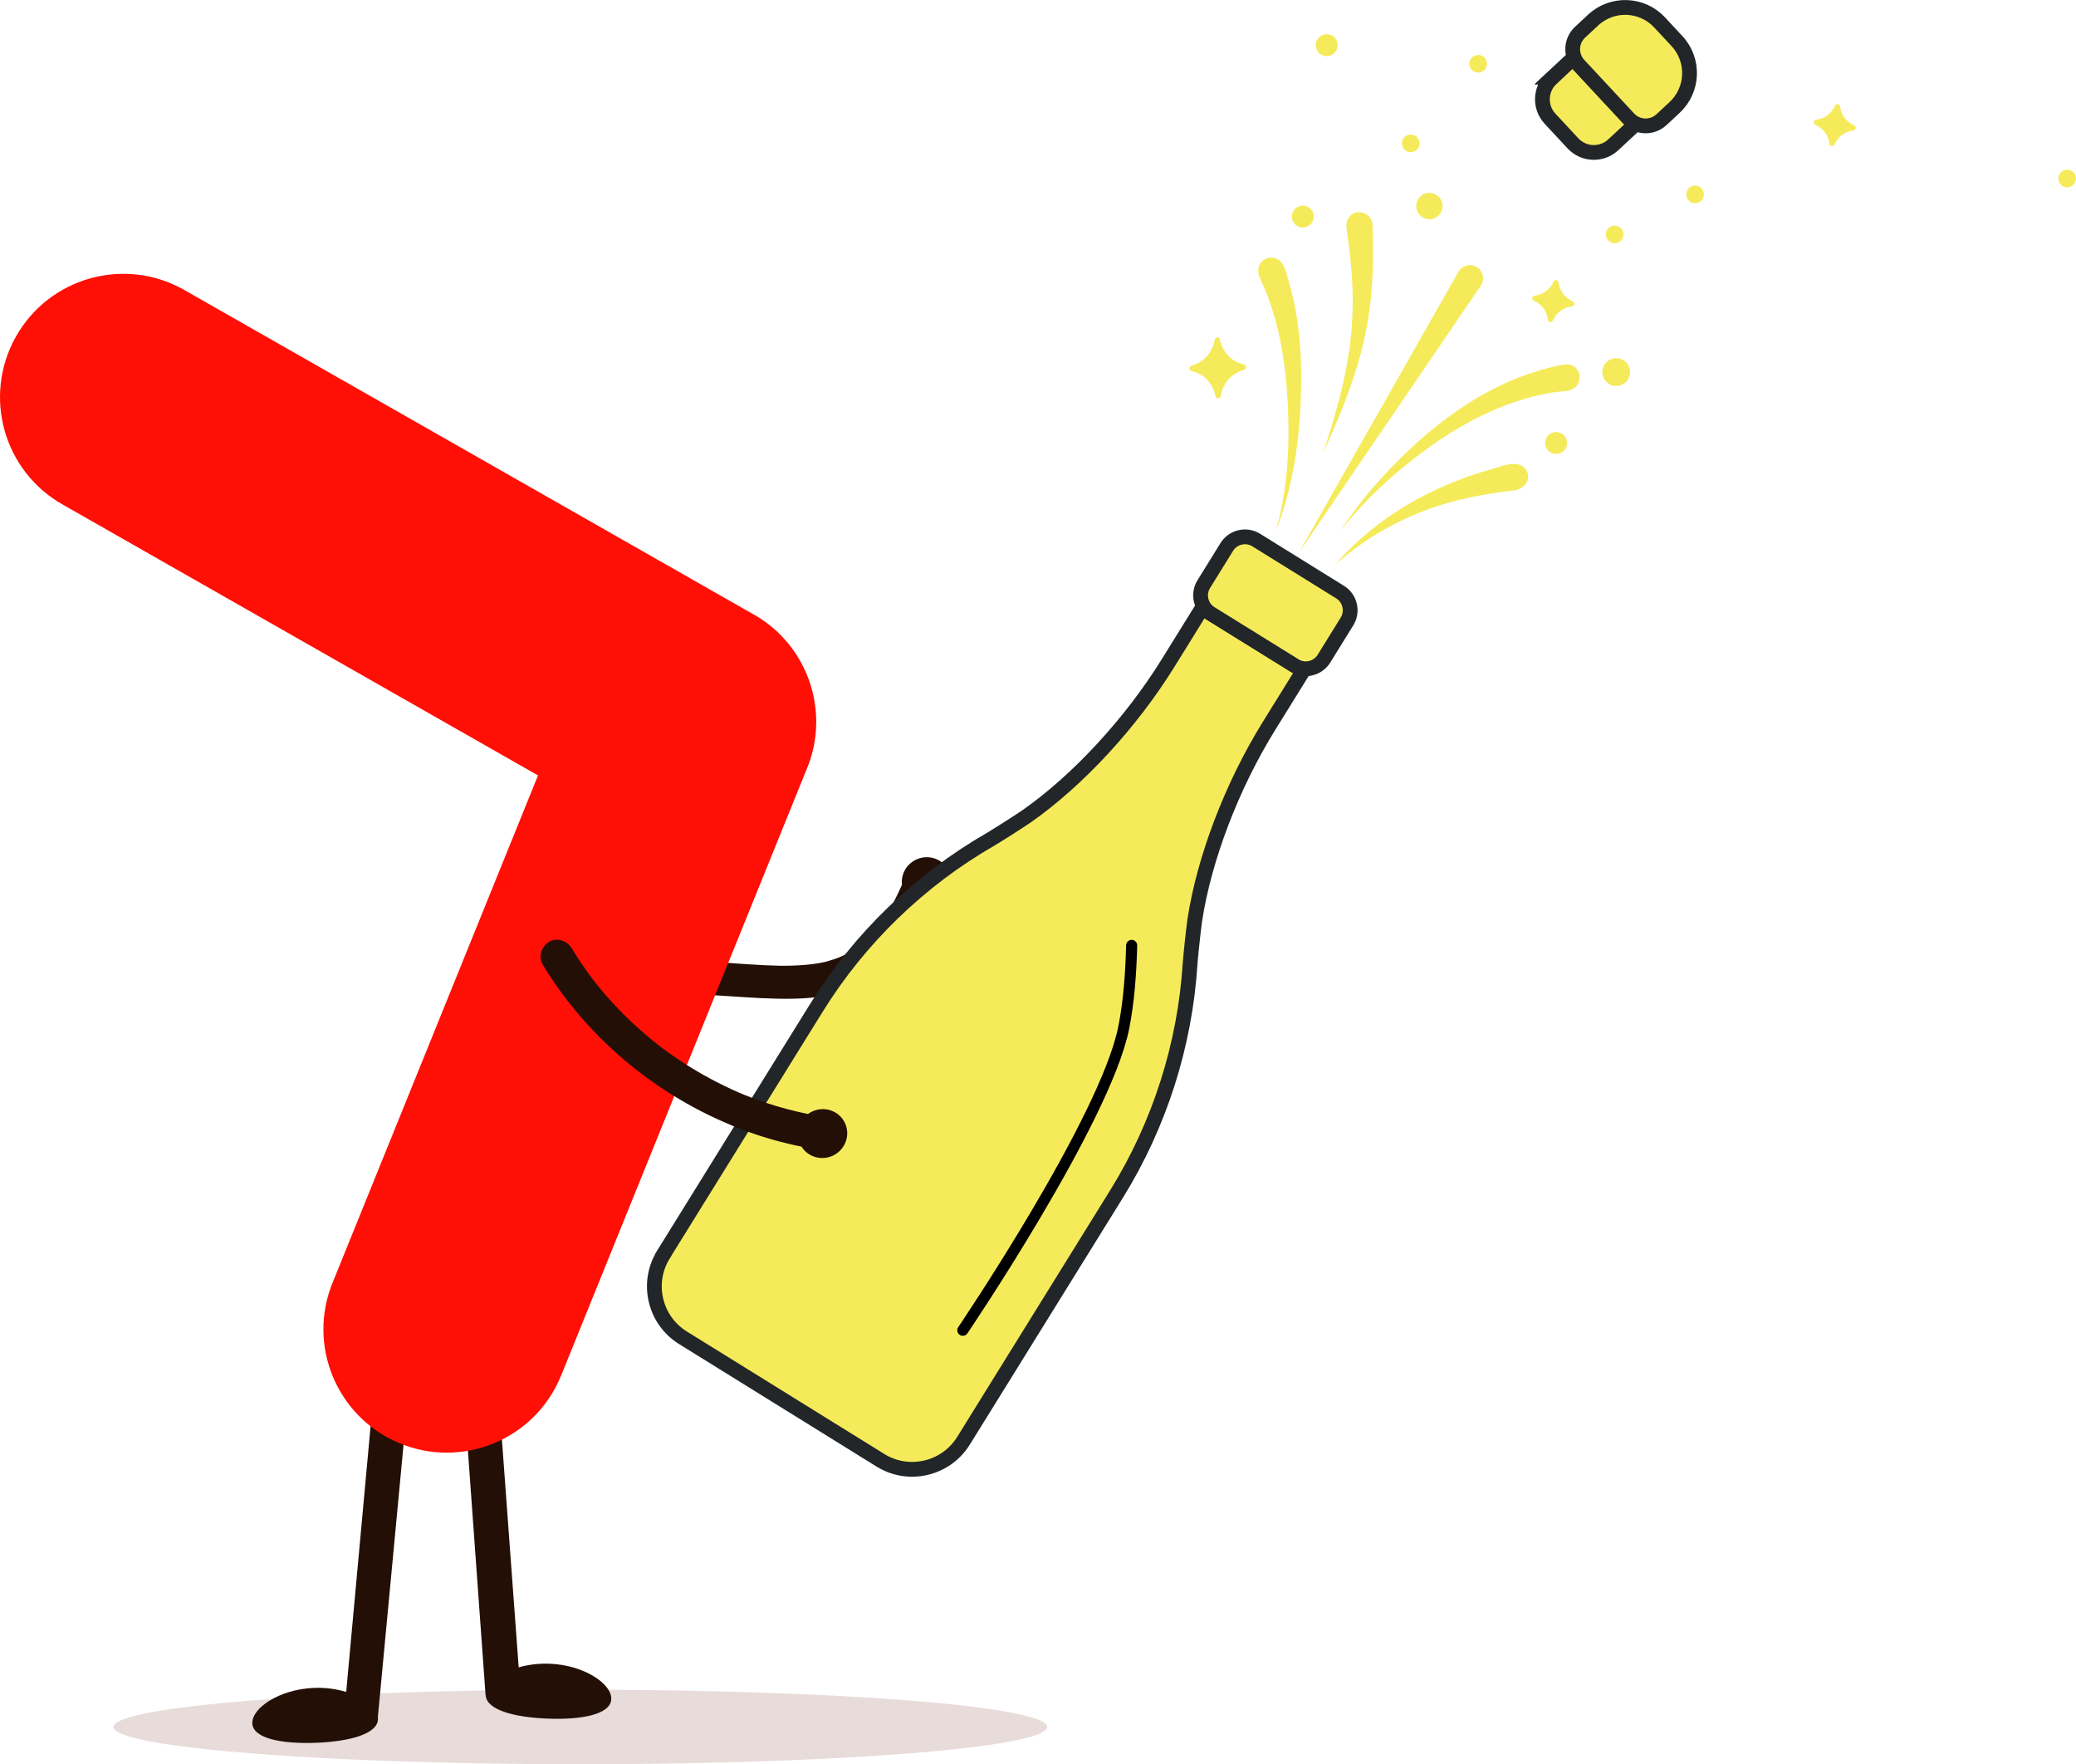 <?xml version="1.0" encoding="UTF-8"?><svg id="Layer_2" xmlns="http://www.w3.org/2000/svg" viewBox="0 0 561.7 477.29"><defs><style>.cls-1{fill:none;stroke:#000;stroke-linecap:round;stroke-width:3px;}.cls-1,.cls-2{stroke-miterlimit:10;}.cls-3,.cls-2{fill:#f5eb5a;}.cls-4{fill:#e8dcda;}.cls-5{fill:#ff0f05;}.cls-6{fill:#230f05;}.cls-2{stroke:#222628;stroke-width:4px;}</style></defs><g id="Art"><g><ellipse class="cls-4" cx="157.02" cy="467.2" rx="126.33" ry="10.08"/><path class="cls-6" d="M110.6,375.76h-.06c.02-.19,.06-.36,.06-.55s-2.08-4.65-4.65-4.65c-2.47,0-4.47,1.93-4.62,4.36h-.06s-7.6,82.81-7.6,82.81c-2.57-.79-5.55-1.22-8.73-1.1-9.39,.38-16.85,5.49-16.67,9.59,.18,4.1,7.94,5.63,17.33,5.26,9.39-.38,16.85-2.52,16.67-6.62,0-.09-.03-.18-.04-.27l8.38-88.83Z"/><path class="cls-6" d="M148.72,450.09c-3.03-.12-5.89,.27-8.38,.99l-5.39-73.22c-.2-2.58-2.44-4.52-5.03-4.32-2.58,.2-4.51,2.45-4.32,5.03l5.77,79.88c0,.1,.04,.17,.05,.26,.3,3.84,7.56,5.87,16.64,6.23,9.39,.38,17.15-1.15,17.33-5.26,.18-4.1-7.28-9.22-16.67-9.59Z"/><path class="cls-6" d="M256.67,235.52c-1.63-3.26-5.63-4.56-8.94-2.9-2.61,1.3-4,4.05-3.68,6.74-1.02,2.29-2.12,4.53-3.34,6.73l-.51,.85c-.31,.49-.63,.98-.95,1.46-.7,1.03-1.45,2.02-2.25,2.98-.36,.43-1.4,1.5-1.72,1.85-.33,.35-2.38,2.13-2.79,2.45-.92,.73-1.9,1.39-2.9,2.01,0,0-.97,.69-2.51,1.3-1.54,.61-3.86,1.26-3.86,1.26-.62,.13-1.24,.25-1.86,.35-2.44,.4-4.91,.58-7.37,.64-.63,.02-1.25,.02-1.88,.03-.31,0-.61,0-.92,0-.05,0-.09,0-.15,0-1.41-.04-2.82-.08-4.24-.15-2.71-.13-5.41-.32-8.11-.51-5.81-.39-11.69-.82-17.5-.3-2.35,.21-4.31,2.67-3.91,5.02,.42,2.47,2.5,4.14,5.02,3.91,1.19-.11,2.38-.17,3.57-.2,.57-.01,1.14-.01,1.71-.02,.02,0,.04,0,.06,0,.4,0,.8,.02,1.2,.03,2.66,.08,5.32,.24,7.98,.42,5.84,.39,11.68,.81,17.54,.72,5.26-.09,10.65-.69,15.58-2.64,4.99-1.97,9.45-5.48,13.07-9.39,3.52-3.81,6.13-8.39,8.35-13.08,.78-.09,1.55-.3,2.29-.67,3.31-1.65,4.68-5.64,3.05-8.89Z"/><path class="cls-5" d="M151.71,372.38c-7.05,17.03-26.56,25.12-43.59,18.07-17.03-7.05-25.12-26.56-18.07-43.59l55.52-137.08L17.07,136.56C.99,127.56-4.74,107.23,4.26,91.15c9-16.08,29.34-21.82,45.41-12.81l155.2,88.44c6.37,3.89,11.48,9.93,14.12,17.53,2.64,7.6,2.37,15.51-.22,22.51l-67.05,165.57Z"/><path class="cls-3" d="M440.95,99.81c.47,2.02-.79,4.04-2.81,4.51-2.02,.47-4.04-.79-4.51-2.81-.47-2.02,.79-4.04,2.81-4.51,2.02-.47,4.04,.79,4.51,2.81Zm-55.01-47.54c-1.92,.45-3.11,2.36-2.67,4.28,.45,1.92,2.36,3.11,4.28,2.67,1.92-.45,3.11-2.36,2.67-4.28s-2.36-3.11-4.28-2.67Zm34.43,64.68c-1.6,.37-2.59,1.97-2.22,3.57,.37,1.6,1.97,2.59,3.57,2.22,1.6-.37,2.59-1.97,2.22-3.57-.37-1.6-1.97-2.59-3.57-2.22Zm-68.54-61.26c-1.6,.37-2.59,1.97-2.22,3.57,.37,1.6,1.97,2.59,3.57,2.22,1.6-.37,2.59-1.97,2.22-3.57-.37-1.6-1.97-2.59-3.57-2.22Zm6.47-46.36c-1.6,.37-2.59,1.97-2.22,3.57,.37,1.6,1.97,2.59,3.57,2.22,1.6-.37,2.59-1.97,2.22-3.57-.37-1.6-1.97-2.59-3.57-2.22Zm-6.4,100.03c.52-11.11-.03-22.77-3.29-33.47-.44-1.46-.83-3.39-1.73-4.68-1.21-1.74-3.73-2.02-5.31-.61-1.34,1.19-1.39,2.9-.73,4.45,.84,1.95,1.7,3.86,2.43,5.85,3.75,10.23,5.03,21.53,5.31,32.36,.27,10.24-.58,20.45-3.35,30.32,4.28-10.91,6.13-22.55,6.67-34.23Zm48.76-32.05c.05-.08,.11-.16,.15-.25,.97-1.71,.37-3.89-1.34-4.87-1.71-.97-3.89-.37-4.87,1.34l-43.19,76.02,49.24-72.25Zm-15.3,60.87c7.88-3.02,15.97-4.53,24.31-5.52,2.87-.34,5.19-3.36,2.89-5.98-2.07-2.35-6.15-.55-8.61,.13-16.44,4.56-31.54,13.05-42.78,26.02,7.15-6.35,15.26-11.23,24.19-14.65Zm-18.78-80.57c-2.05,.73-2.5,2.69-2.2,4.62,1.6,10.39,2.22,20.67,.87,31.13-1.28,9.91-4.08,19.51-7.18,28.98,4.39-9.59,8.43-19.34,10.84-29.63,2.46-10.53,2.94-21.13,2.45-31.9-.11-2.38-2.55-3.99-4.78-3.19Zm20.34,63.22c9.99-7.14,21.3-12.76,33.51-14.71,1.55-.25,3.58-.12,5.02-.83,2.13-1.06,2.62-3.95,.99-5.66-1.44-1.52-3.24-1.05-5.02-.67-2.8,.6-5.54,1.39-8.25,2.34-12.01,4.21-22.72,11.74-31.92,20.43-6.84,6.47-13.29,13.73-18.4,21.67,6.76-8.6,15.18-16.22,24.05-22.56Zm-6.72-83.92c-1.03,.83-1.19,2.33-.37,3.36,.83,1.03,2.33,1.19,3.36,.37,1.03-.83,1.19-2.33,.37-3.36s-2.33-1.19-3.36-.37Zm18.25-21.51c-1.03,.83-1.19,2.33-.37,3.36,.83,1.03,2.33,1.19,3.36,.37,1.03-.83,1.19-2.33,.37-3.36s-2.33-1.19-3.36-.37Zm36.93,46.16c-1.03,.83-1.19,2.33-.37,3.36,.83,1.03,2.33,1.19,3.36,.37,1.03-.83,1.19-2.33,.37-3.36-.83-1.03-2.33-1.19-3.36-.37Zm21.76-10.84c-1.03,.83-1.19,2.33-.37,3.36,.83,1.03,2.33,1.19,3.36,.37,1.03-.83,1.19-2.33,.37-3.36-.83-1.03-2.33-1.19-3.36-.37Zm100.67-4.29c-1.03,.83-1.19,2.33-.37,3.36,.83,1.03,2.33,1.19,3.36,.37,1.03-.83,1.19-2.33,.37-3.36-.83-1.03-2.33-1.19-3.36-.37Zm-136.1,29.96h0c-.08-.72-1.06-.87-1.36-.2h0c-.92,2.09-2.87,3.53-5.13,3.8h0c-.72,.08-.87,1.06-.2,1.36h0c2.09,.92,3.53,2.87,3.8,5.13h0c.08,.72,1.06,.87,1.36,.2h0c.92-2.09,2.87-3.53,5.13-3.8h0c.72-.08,.87-1.06,.2-1.36h0c-2.09-.92-3.53-2.87-3.8-5.13Zm76.16-47.6h0c-.08-.72-1.06-.87-1.36-.2h0c-.92,2.09-2.87,3.53-5.13,3.8h0c-.72,.08-.87,1.06-.2,1.36h0c2.09,.92,3.53,2.87,3.8,5.13h0c.08,.72,1.06,.87,1.36,.2h0c.92-2.09,2.87-3.53,5.13-3.8h0c.72-.08,.87-1.06,.2-1.36h0c-2.09-.92-3.53-2.87-3.8-5.13Zm-167.62,63.69l-.18-.68c-.2-.75-1.19-.73-1.37,.03l-.16,.68c-.71,2.98-2.83,5.34-5.57,6.21l-.63,.2c-.7,.22-.68,1.29,.02,1.48l.63,.17c2.76,.74,4.94,3,5.72,5.95l.18,.68c.2,.75,1.19,.73,1.37-.03l.16-.68c.71-2.98,2.83-5.34,5.57-6.21l.63-.2c.7-.22,.68-1.29-.02-1.48l-.63-.17c-2.76-.74-4.94-3-5.72-5.95Z"/><path class="cls-2" d="M179.51,339.37l41.38-66.71c11.65-18.78,27.92-34.54,47.07-45.57,1.36-.78,8.05-5.02,9.9-6.32,13.87-9.73,28.14-25.2,38.17-41.37l9.6-15.48c.1,.18,.19,.37,.32,.54,.43,.6,.98,1.11,1.63,1.51l22.69,14.07c.84,.52,1.76,.8,2.69,.86l-9.59,15.46c-10.03,16.17-17.55,35.83-20.1,52.58-.34,2.24-1.16,10.12-1.26,11.68-1.38,22.05-8.27,43.64-19.92,62.42l-41.38,66.71c-2.3,3.71-5.92,6.31-10.17,7.31-4.26,1-8.65,.28-12.36-2.03l-53.38-33.11c-1.83-1.13-3.39-2.59-4.62-4.28-1.27-1.74-2.18-3.73-2.69-5.89-1-4.26-.28-8.64,2.03-12.36Z"/><path class="cls-2" d="M419.78,21.22l6.14-5.71c.28,.74,.7,1.44,1.27,2.05l13.48,14.49c.57,.61,1.24,1.09,1.96,1.42l-6.14,5.71c-3.12,2.9-7.99,2.72-10.89-.39l-6.21-6.68c-2.9-3.12-2.72-7.99,.4-10.89Z"/><path class="cls-1" d="M260.51,359.88s38.44-56.76,43.52-81.77c1.43-7.05,1.99-15.23,2.16-22.35"/><path class="cls-6" d="M228.58,303.74c-1.59-3.28-5.58-4.62-8.91-3-.38,.18-.73,.4-1.05,.64-3.86-.8-7.67-1.8-11.41-3.05-1.33-.44-2.64-.91-3.95-1.41-.65-.25-1.3-.5-1.95-.77-.29-.12-.59-.24-.88-.36t0,0c-.23-.1-.45-.19-.68-.29-2.56-1.12-5.08-2.34-7.54-3.67-2.58-1.38-5.09-2.88-7.54-4.47-1.12-.73-2.22-1.48-3.31-2.25-.57-.4-1.14-.81-1.7-1.23-.31-.23-.61-.45-.92-.68-.07-.05-.28-.21-.43-.33-4.47-3.48-8.65-7.33-12.49-11.5-1.12-1.22-2.21-2.46-3.26-3.73-.49-.59-.97-1.18-1.44-1.77-.17-.21-.33-.42-.49-.63-.09-.11-.4-.52-.44-.57-1.99-2.64-3.83-5.38-5.55-8.21-1.22-2.01-4.09-2.95-6.16-1.61-2.02,1.3-2.92,4-1.61,6.16,12.65,20.86,32.55,36.8,55.43,45.12,4.74,1.72,9.61,3.08,14.56,4.07,1.76,2.83,5.46,3.91,8.57,2.4,3.33-1.62,4.74-5.58,3.15-8.86Z"/><path class="cls-2" d="M440.68,32.06l-13.48-14.49c-2.36-2.54-2.21-6.5,.32-8.86l3.54-3.29c5.15-4.79,13.2-4.49,17.98,.65l4.69,5.04c4.79,5.15,4.49,13.2-.65,17.98l-3.54,3.29c-2.54,2.36-6.5,2.21-8.86-.32Z"/><path class="cls-2" d="M350.26,180.04l-22.69-14.07c-.65-.4-1.2-.91-1.63-1.51-.45-.62-.77-1.32-.95-2.08-.35-1.5-.1-3.06,.72-4.37l6.22-10.04c.81-1.31,2.09-2.23,3.6-2.58,1.5-.35,3.06-.1,4.37,.72l22.68,14.07c1.31,.81,2.23,2.09,2.58,3.6,.35,1.5,.1,3.06-.72,4.37l-6.22,10.04c-1.68,2.71-5.25,3.55-7.96,1.87Z"/></g></g></svg>